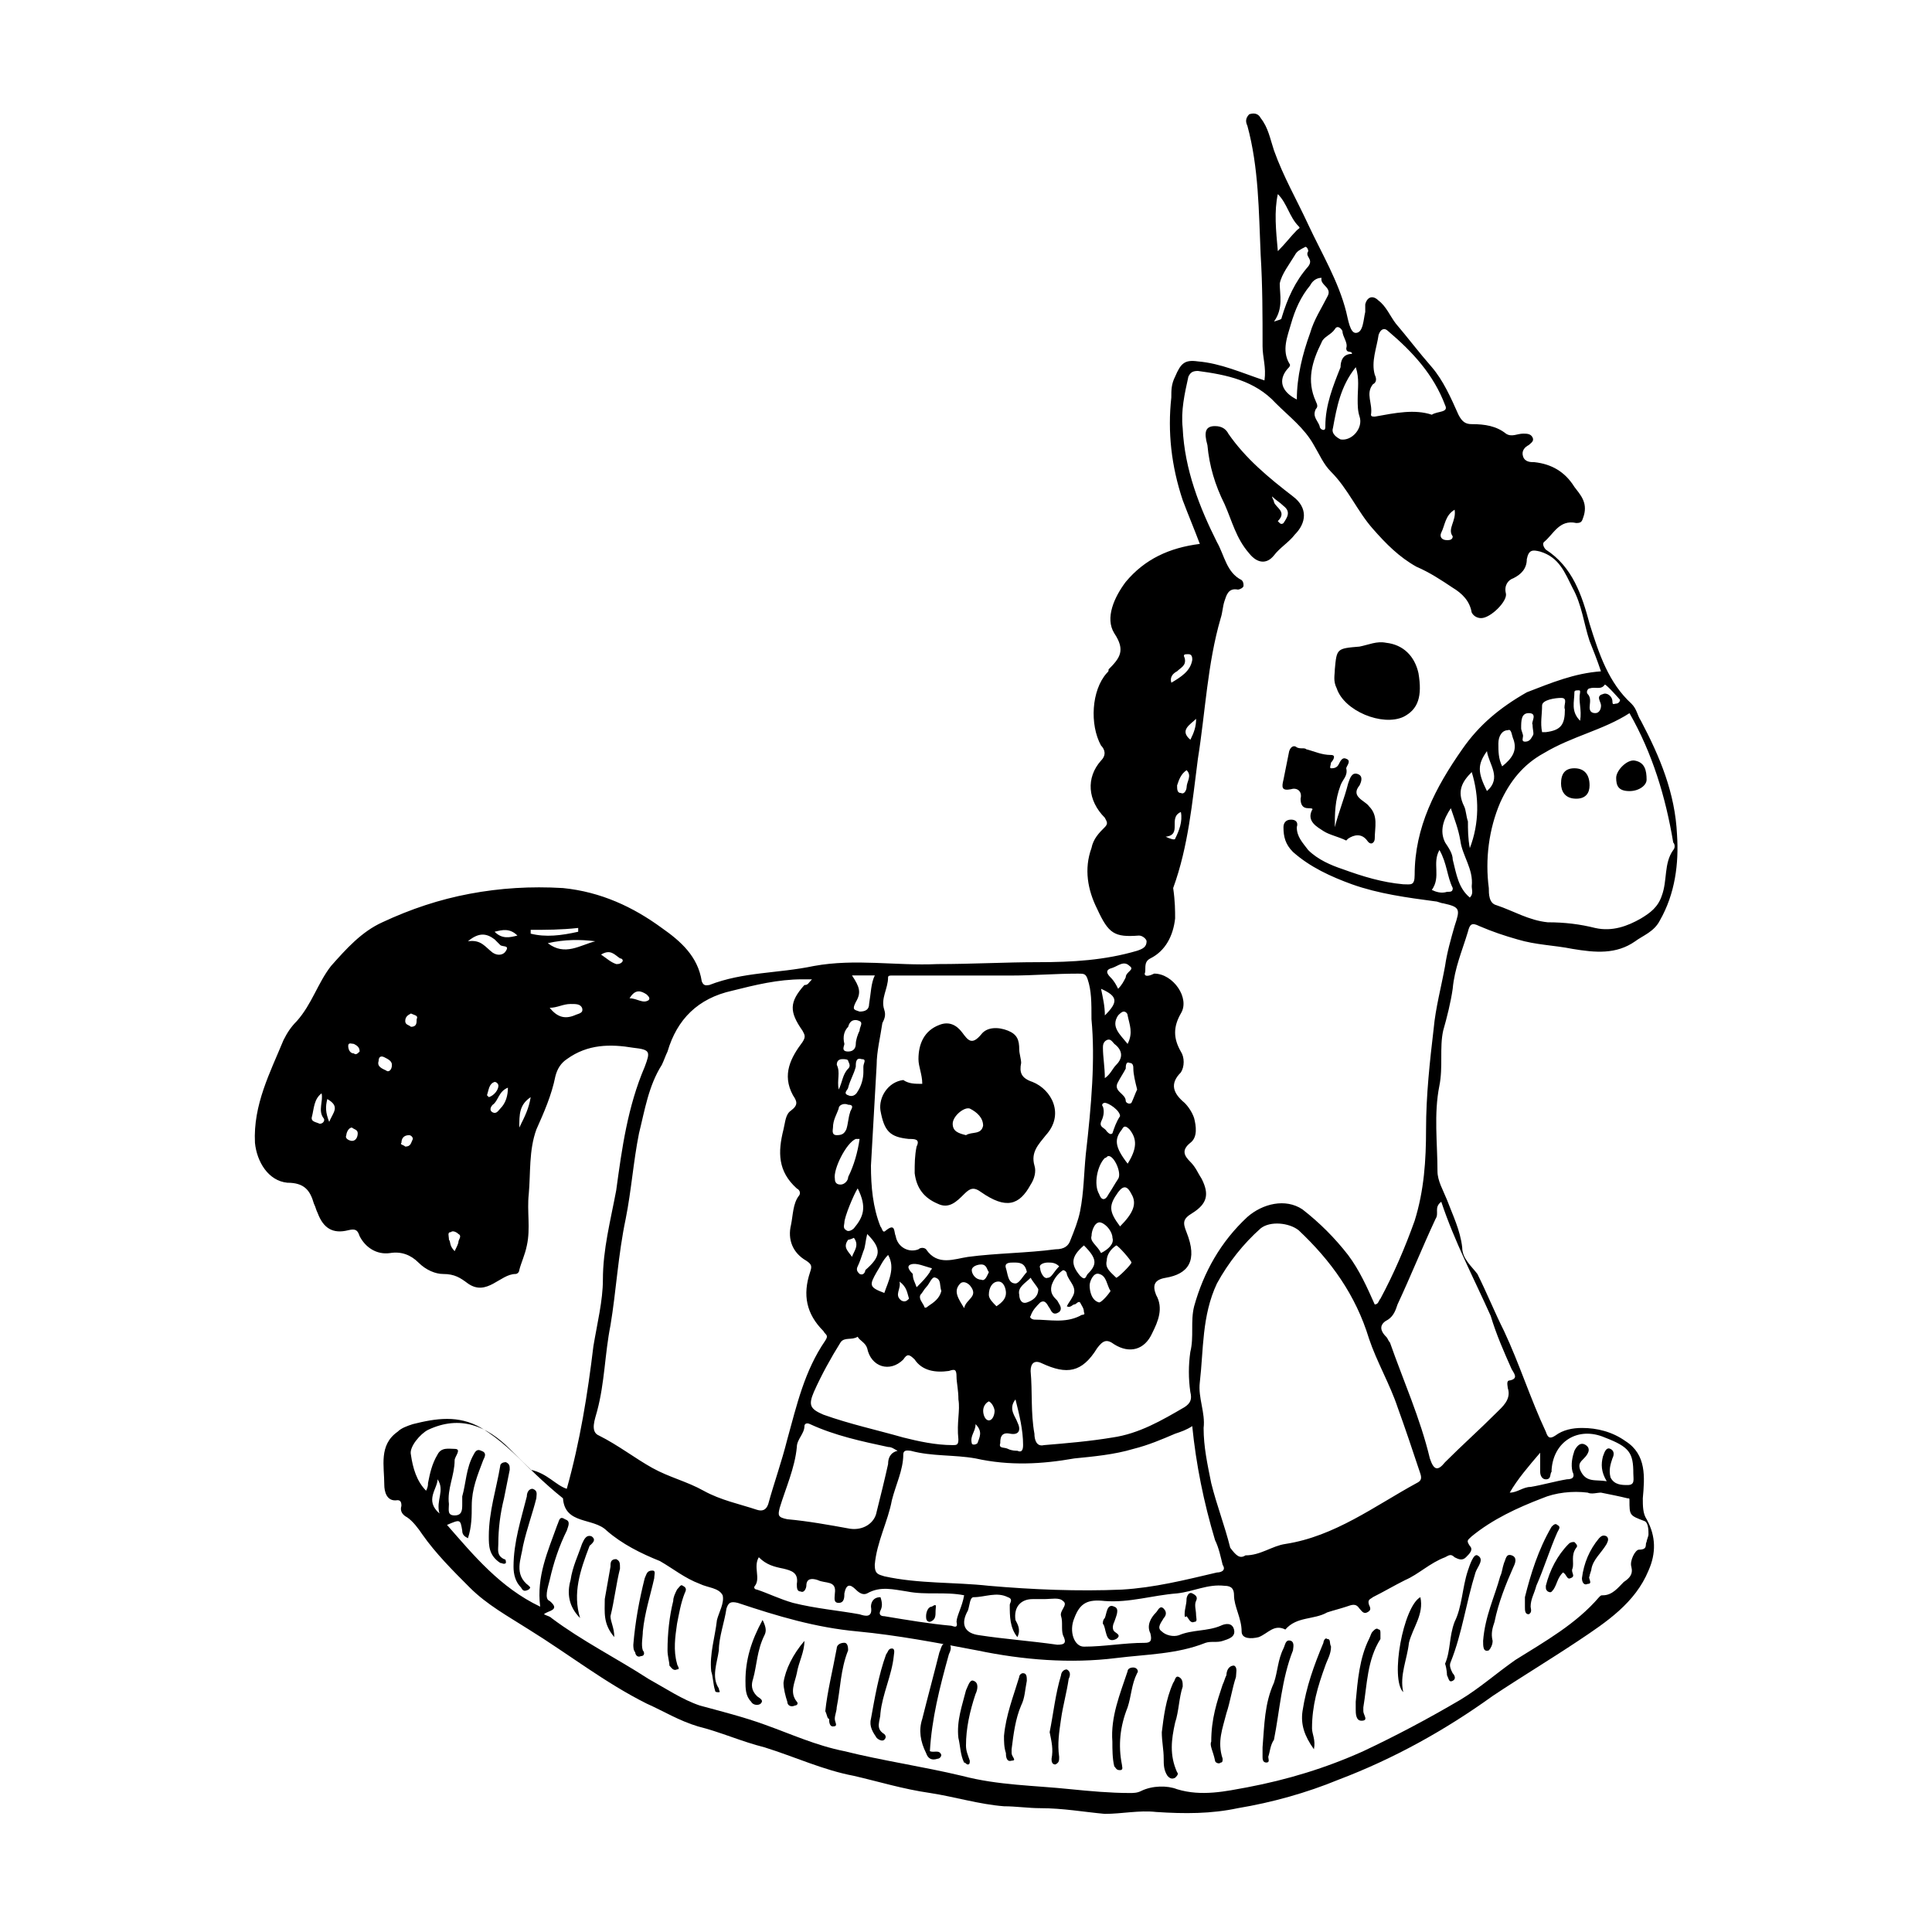<?xml version="1.0" encoding="UTF-8"?>
<!-- Uploaded to: SVG Repo, www.svgrepo.com, Generator: SVG Repo Mixer Tools -->
<svg fill="#000000" width="800px" height="800px" version="1.1" viewBox="144 144 512 512" xmlns="http://www.w3.org/2000/svg">
 <g>
  <path d="m294.2 538.55c3.527-12.594 5.543-25.191 7.055-37.785 1.008-6.047 2.519-12.09 2.519-17.633 0-8.062 2.016-15.617 3.527-23.68 1.512-11.082 3.023-22.168 7.559-32.746 1.512-4.031 1.512-4.535-3.023-5.039-6.047-1.008-12.09-1.008-17.633 3.023-1.512 1.008-2.519 2.519-3.023 4.535-1.008 5.039-3.023 9.574-5.039 14.105-2.016 5.543-1.512 11.586-2.016 17.129-0.504 4.535 0.504 9.07-0.504 13.602-0.504 2.519-1.512 4.535-2.016 6.551 0 0.504-0.504 1.008-1.008 1.008-4.031 0-7.559 6.047-12.594 2.519-2.016-1.512-3.527-2.519-6.551-2.519-2.016 0-4.535-1.008-6.551-3.023s-4.535-3.023-7.559-2.519c-3.527 0.504-6.551-1.512-8.062-4.535-0.504-1.512-1.008-2.016-3.023-1.512-4.031 1.008-6.551-0.504-8.062-4.535-0.504-1.008-0.504-1.512-1.008-2.519-1.008-3.527-2.519-5.543-7.055-5.543-5.039-0.504-8.062-5.543-8.566-10.578-0.504-10.078 4.031-18.641 7.559-27.207 1.008-2.016 2.016-3.527 3.527-5.039 4.031-4.535 5.543-10.078 9.07-14.609 4.031-4.535 8.062-9.07 13.602-11.586 7.559-3.527 15.113-6.047 23.176-7.559 8.062-1.512 16.121-2.016 24.688-1.512 10.078 1.008 18.641 5.039 26.199 10.578 5.039 3.527 9.574 7.559 10.578 14.105 0.504 1.512 1.512 1.008 2.016 1.008 9.07-3.527 18.137-3.023 27.711-5.039 11.082-2.016 21.664 0 32.746-0.504 9.07 0 18.137-0.504 26.703-0.504 9.07 0 17.633-0.504 26.199-3.023 1.512-0.504 2.519-1.008 2.519-2.519 0-0.504-1.008-1.512-2.016-1.512-6.551 0.504-8.062-0.504-11.082-7.055-2.519-5.039-3.527-10.578-1.512-16.121 0.504-2.519 2.016-4.031 3.527-5.543 1.008-1.008 0.504-1.512 0-2.519-4.535-4.535-5.039-10.578-1.008-15.113 1.512-1.512 1.008-3.023 0-4.031-3.023-5.543-2.519-14.609 1.512-19.145 0.504-0.504 0.504-0.504 0.504-1.008 3.023-3.023 4.535-5.039 1.512-9.574-2.519-4.031 0-9.574 3.023-13.602 5.039-6.047 11.586-9.07 19.648-10.078-1.512-4.031-3.023-7.559-4.535-11.586-3.023-9.07-4.031-18.137-3.023-27.207 0-2.016 0-3.527 1.008-5.543 1.512-3.527 2.519-4.535 6.047-4.031 6.047 0.504 11.586 3.023 17.633 5.039 0.504-3.527-0.504-6.047-0.504-9.07 0-8.062 0-16.121-0.504-24.184-0.504-11.586-0.504-23.176-3.527-34.258-0.504-1.008-0.504-2.016 0.504-3.023 1.512-0.504 2.519 0 3.023 1.008 2.016 2.519 2.519 5.543 3.527 8.566 2.519 7.055 6.047 13.098 9.07 19.648 3.527 7.559 8.062 15.113 10.078 23.176 0.504 2.016 1.008 5.543 2.519 5.543 2.016 0 2.016-3.527 2.519-5.543v-2.016c0.504-2.016 2.016-2.519 3.527-1.008 2.016 1.512 3.023 4.031 4.535 6.047 3.023 3.527 6.047 7.559 9.574 11.586 3.023 3.527 5.039 8.062 7.055 12.594 1.008 2.016 2.016 2.519 3.527 2.519 3.527 0 6.551 0.504 9.07 2.519 1.512 1.008 3.023 0 4.535 0 1.008 0 2.016 0 2.519 1.008 0.504 1.008-0.504 1.512-1.008 2.016-1.008 0.504-2.016 1.512-1.512 3.023 0.504 1.512 2.016 1.512 3.023 1.512 4.535 0.504 8.062 2.519 10.578 6.551 1.512 2.016 3.527 4.031 2.519 7.559-0.504 1.512-0.504 2.016-2.016 2.016-4.535-1.008-6.047 3.023-8.566 5.039-0.504 0.504 0 1.512 0.504 2.016 7.055 4.535 9.574 12.09 11.586 19.648 2.519 8.062 5.039 15.617 11.082 21.16 1.512 1.512 1.512 3.023 2.519 4.535 5.039 9.574 9.07 19.145 9.574 30.23 0.504 7.559-0.504 15.617-4.535 22.672-1.512 3.023-4.535 4.031-6.551 5.543-5.039 3.527-10.578 3.023-16.625 2.016-5.039-1.008-9.574-1.008-14.609-2.519-3.527-1.008-6.551-2.016-10.078-3.527-2.016-1.008-2.519-0.504-3.023 1.512-1.512 5.039-3.527 9.574-4.031 15.113-0.504 3.527-1.512 7.559-2.519 11.082-1.008 4.535 0 9.574-1.008 14.609-1.512 7.559-0.504 15.113-0.504 22.672 0 2.519 1.512 5.039 2.519 7.559 1.512 4.031 3.527 8.062 4.031 12.594 0 3.023 2.519 5.039 4.031 7.055 2.519 5.039 4.535 10.078 7.055 15.113 4.031 8.566 7.055 18.137 11.082 26.703 0.504 1.512 1.008 2.016 2.519 1.008 2.016-1.512 4.535-2.016 7.055-2.016 4.031 0 8.062 1.008 11.586 3.527 5.543 3.527 5.039 9.574 4.535 15.113 0 2.016 0 4.031 1.008 5.543 2.519 4.535 2.519 9.07 0.504 13.602-3.527 8.566-11.082 13.602-18.641 18.641s-15.113 9.574-22.672 14.609c-12.594 9.07-26.199 16.625-40.809 22.168-8.566 3.527-17.633 6.047-26.703 7.559-7.055 1.512-14.105 1.512-21.664 1.008-4.535-0.504-9.07 0.504-13.602 0.504-5.543-0.504-11.082-1.512-17.129-1.512-3.023 0-6.551-0.504-9.574-0.504-6.551-0.504-13.098-2.519-19.648-3.527-7.055-1.008-13.602-3.023-20.152-4.535-8.062-1.512-15.617-5.039-23.68-7.559-6.047-1.512-11.586-4.031-17.633-5.543-5.039-1.512-9.07-4.031-13.602-6.047-11.082-5.543-20.656-13.098-31.234-19.648-5.543-3.527-11.082-6.551-15.617-11.082-4.535-4.535-9.07-9.07-12.594-14.105-1.008-1.512-2.519-3.527-4.031-4.535-1.008-0.504-2.016-1.512-1.512-3.023 0-0.504 0-1.512-1.008-1.512-3.023 0.504-3.527-2.519-3.527-4.031 0-5.039-1.512-10.578 3.527-14.105 1.008-1.008 2.519-1.512 4.031-2.016 6.047-1.512 12.09-2.519 18.137 1.008 5.039 3.023 9.07 7.055 13.098 11.082 4.523 1.02 6.539 4.043 9.562 5.051zm274.07-216.64c-1.008-3.023-2.016-5.543-3.023-8.062-1.512-4.535-2.016-9.574-4.535-14.105-2.016-4.031-3.527-8.062-8.566-9.574-2.016-0.504-3.023-0.504-3.527 2.016 0 2.519-1.512 4.031-3.527 5.039-1.512 0.504-2.519 2.016-2.016 4.031 0.504 2.016-4.031 6.551-6.551 6.551-1.008 0-2.016-0.504-2.519-1.512-0.504-3.023-2.519-5.039-5.039-6.551-3.023-2.016-6.047-4.031-9.574-5.543-4.535-2.519-8.062-6.047-11.586-10.078-4.031-4.535-6.551-10.578-11.082-15.113-2.016-2.016-3.023-4.535-4.535-7.055-2.519-4.535-6.551-7.559-10.078-11.082-5.543-6.047-13.098-7.559-20.656-8.566-1.512 0-2.016 0.504-2.519 1.512-1.008 4.535-2.016 9.07-1.512 13.602 0.504 11.082 4.535 21.16 9.07 30.23 2.016 3.527 2.519 8.062 6.551 10.078 0.504 0.504 0.504 1.008 0.504 1.512s-1.008 1.008-1.512 1.008c-2.519-0.504-3.023 1.512-3.527 3.023-0.504 1.512-0.504 3.023-1.008 4.535-3.527 12.09-4.031 24.688-6.047 37.281-1.512 11.586-2.519 23.176-6.551 34.258 0.516 3.527 0.516 6.047 0.516 8.062-0.504 4.535-2.519 8.566-6.551 10.578-2.016 1.008-1.008 3.023-1.512 4.031 0 1.008 1.512 0.504 2.519 0 5.039 0 9.574 6.551 7.055 10.578-2.016 3.527-2.016 6.551 0 10.078 1.008 1.512 1.008 4.031 0 5.543-3.023 3.023-2.016 5.543 1.008 8.062 1.008 1.008 2.016 2.519 2.519 4.031 0.504 2.016 1.008 5.039-1.008 6.551-2.519 2.016-1.512 3.527 0 5.039s2.016 3.023 3.023 4.535c2.016 4.031 1.512 6.551-2.519 9.07-2.519 1.512-2.519 2.519-1.512 5.039 3.023 7.559 0.504 11.082-5.543 12.09-3.023 0.504-3.527 2.016-2.519 4.535 2.016 3.527 0.504 7.055-1.008 10.078-2.016 4.535-6.047 5.543-10.078 3.023-2.016-1.512-3.023-1.008-4.535 1.008-4.031 6.551-8.062 7.055-14.609 4.031-2.016-1.008-3.023 0-3.023 2.016 0.504 5.543 0 11.082 1.008 16.625 0 1.512 0.504 3.527 2.519 3.023 6.047-0.504 12.09-1.008 18.137-2.016 7.055-1.008 13.098-4.535 19.145-8.062 1.512-1.008 2.016-2.016 1.512-4.031-0.504-3.527-0.504-7.055 0-10.578 1.008-4.031 0-8.062 1.008-12.09 2.519-9.07 7.055-17.129 14.105-23.68 4.031-3.527 10.078-5.039 14.609-2.016 4.535 3.527 8.566 7.559 12.09 12.09 3.023 4.031 5.039 8.566 7.055 13.098 1.008 0 1.008-1.008 1.512-1.512 3.527-6.551 6.551-13.602 9.07-20.656 2.519-8.062 3.023-16.121 3.023-24.184 0-9.07 1.008-18.137 2.016-26.703 0.504-5.543 2.016-11.082 3.023-16.625 0.504-3.527 1.512-7.055 2.519-10.578 1.512-4.535 1.512-5.039-3.023-6.047-0.504 0-1.512-0.504-2.016-0.504-7.559-1.008-15.113-2.016-22.168-4.535-5.543-2.016-11.082-4.535-15.617-8.566-2.016-2.016-2.519-4.031-2.519-6.551 0-1.008 0.504-2.016 2.016-2.016 1.008 0 2.016 0.504 1.512 2.016 0 2.519 1.512 4.031 3.023 6.047 2.519 2.519 6.047 4.031 9.07 5.039 5.543 2.016 10.578 3.527 16.121 4.031 2.016 0 3.023 0.504 3.023-2.519 0-12.594 5.543-23.176 12.594-33.25 4.535-6.551 10.078-11.082 17.129-15.113 6.551-2.527 12.598-5.047 19.648-5.551zm-280.12 249.89c1.008 0.504 1.512 0.504 2.016 1.008 8.062 6.047 17.129 10.578 25.695 16.121 4.535 2.519 9.07 5.543 13.602 7.055 5.543 1.512 11.586 3.023 17.129 5.039 7.055 2.519 13.602 5.543 21.16 7.055 10.078 2.519 20.656 4.031 31.234 6.551 9.574 2.519 19.145 2.519 28.719 3.527 5.039 0.504 10.578 1.008 15.617 1.008 1.008 0 2.016 0 3.023-0.504 3.023-1.512 7.055-1.512 9.574-0.504 6.551 2.016 13.098 0.504 18.641-0.504 10.578-2.016 20.656-5.039 30.73-9.574 8.566-4.031 17.129-8.566 25.695-13.602 5.039-3.023 9.574-7.055 14.609-10.578 8.062-5.039 16.121-9.574 22.168-16.625 0.504-0.504 0.504-0.504 1.008-0.504 2.519 0 4.031-2.016 5.543-3.527 1.512-1.008 2.519-2.016 2.016-4.031-0.504-1.512 1.008-4.535 2.016-4.535 2.519 0 1.512-1.512 2.016-2.016 0-0.504 0.504-1.512 0.504-2.016 0-1.008 0-3.023-1.008-3.527-4.031-1.512-4.031-1.512-4.031-5.543 0-0.504 0-0.504-0.504-0.504-2.016-0.504-4.535-1.008-7.055-1.512-1.008 0-2.519 0.504-3.527 0-4.031-0.504-8.566 0-12.09 1.512-6.551 2.519-13.098 5.543-18.641 10.078-1.008 1.008-1.512 1.008-0.504 2.519 1.008 1.008 0 2.016-1.008 3.023s-2.016 0.504-3.023 0c-1.008-1.008-1.512-0.504-2.519 0-4.031 1.512-7.055 4.535-10.578 6.047-3.023 1.512-5.543 3.023-8.566 4.535-0.504 0.504-1.512 0.504-1.008 2.016 0.504 1.008 0.504 1.512-0.504 2.016-1.008 0.504-1.512-0.504-2.016-1.008-1.008-1.512-2.016-1.008-3.527-0.504-1.512 0.504-3.527 1.008-5.039 1.512-3.527 2.016-8.062 1.008-11.082 4.535-3.023-1.512-4.535 1.008-7.055 2.016-2.016 0.504-4.535 0.504-4.535-1.512 0-3.527-2.016-6.551-2.016-9.574 0-1.512-0.504-2.519-2.519-2.519-4.535-0.504-8.062 1.512-12.594 2.016-6.551 0.504-12.594 2.519-19.145 2.016-4.535-0.504-6.551 0.504-8.062 4.535-1.512 3.527 0 7.559 2.519 7.559 5.543 0 10.578-1.008 16.121-1.008 1.512 0 2.016-0.504 1.512-2.519-1.008-2.016 0-4.031 1.512-5.543 0.504-0.504 1.008-2.016 2.016-1.008 1.008 1.008 0.504 2.016 0 2.519-0.504 1.008-2.016 2.519-0.504 3.527 1.008 1.008 3.023 1.512 4.535 1.008 3.527-1.512 7.559-1.008 11.082-2.519 1.008-0.504 3.023-1.008 3.527 1.008 0.504 2.016-1.512 2.519-3.023 3.023-1.512 0.504-3.023 0-4.535 0.504-7.559 3.023-15.617 3.023-23.68 4.031-12.09 1.512-24.688 0.504-36.777-2.016-10.578-2.016-21.16-4.031-31.738-5.039-11.082-1.008-21.16-4.031-31.738-7.559-2.016-0.504-2.519 0-3.023 1.512-0.5 3.519-2.012 7.551-2.012 11.078-0.504 3.527-2.016 7.055 0 10.078 0 0.504 0.504 1.008 0 1.008s-1.008 0-1.008-0.504c-0.504-1.512-0.504-3.527-1.008-5.039-0.504-4.535 1.008-9.07 1.512-13.602 0.504-2.016 2.016-4.535 1.512-6.551-1.008-2.016-4.031-2.016-6.047-3.023-4.031-1.512-7.055-4.031-10.578-6.047-5.039-2.016-10.078-4.535-14.105-8.062-3.527-3.527-11.082-1.512-11.586-8.566-5.039-4.031-9.574-8.566-14.105-13.098-6.047-6.047-13.098-9.07-21.664-5.039-2.016 1.008-5.039 4.535-4.535 6.551 0.504 3.527 1.512 7.055 4.031 9.574 0.504-1.008 0.504-1.512 0.504-2.016 0.504-2.519 1.008-5.039 2.519-7.559 1.008-2.016 3.023-1.512 4.535-1.512 2.016 0 0 2.016 0 3.023 0 4.031-2.016 7.559-1.512 11.586 0 1.512-0.504 3.023 1.512 3.023s2.016-1.512 2.016-3.023v-2.016c1.008-3.527 1.008-7.559 3.023-11.082 0.504-1.008 1.008-1.512 2.016-1.008 1.512 0.504 1.008 1.512 0.504 2.519-1.512 4.031-3.023 7.559-3.023 12.09 0 2.519 0 5.543-1.008 8.566-1.008-0.504-1.512-1.008-1.512-2.016-0.504-3.023-0.504-3.023-4.031-1.512 7.055 8.062 14.105 16.625 24.688 21.664-1.008-8.062 2.016-14.609 4.535-21.664 0.504-1.008 0.504-2.519 2.016-1.512 1.512 0.504 1.008 1.512 0.504 3.023-2.016 4.031-3.527 8.566-4.535 13.098-0.504 2.016-1.512 5.039 0 5.543 3.016 2.519-0.512 2.519-1.52 3.527zm71.039-168.27h-2.519c-6.551 0-12.594 1.512-18.641 3.023-9.07 2.016-14.609 7.559-17.129 16.121-0.504 1.008-1.008 2.519-1.512 3.527-3.527 5.543-4.535 12.09-6.047 18.137-1.512 7.559-2.016 15.113-3.527 22.672-2.016 9.574-2.519 19.145-4.031 28.215-1.512 7.559-1.512 15.113-3.527 22.672-0.504 2.016-2.016 5.543 0.504 6.551 5.039 2.519 9.574 6.047 14.105 8.566 4.535 2.519 9.07 3.527 13.602 6.047 4.535 2.519 9.574 3.527 14.105 5.039 1.512 0.504 2.519 0 3.023-1.512 1.512-5.543 3.527-11.082 5.039-17.129 2.519-9.07 4.535-18.137 10.078-26.199 1.008-1.512 0-1.512-0.504-2.519-4.535-4.535-5.543-9.574-3.527-15.617 0.504-1.512 0.504-2.016-1.008-3.023-3.527-2.016-5.039-5.543-4.031-9.574 0.504-2.519 0.504-5.543 2.016-7.559 0.504-0.504 0.504-1.512-0.504-2.016-5.039-4.535-5.039-9.574-3.527-15.617 0.504-2.016 0.504-4.031 2.016-5.039 2.016-1.512 1.512-2.519 0.504-4.031-3.023-5.543-0.504-10.078 2.519-14.105 1.008-1.512 0.504-2.016 0-3.023-3.527-5.039-3.527-7.559 0.504-12.09 1.012-0.004 1.012-0.508 2.019-1.516zm114.87 152.66c4.031 0 7.055-2.519 10.578-3.023 13.098-2.016 23.68-10.078 34.762-16.121 1.008-0.504 1.512-1.008 1.008-2.519-2.016-6.047-4.031-12.09-6.047-17.633-2.016-6.047-5.543-12.09-7.559-18.137-3.527-11.586-10.078-20.656-18.641-28.719-2.519-2.016-7.559-2.519-10.078-0.504-4.535 4.031-8.566 9.07-11.586 14.609-4.031 8.566-3.527 17.633-4.535 26.199-0.504 4.031 1.512 8.062 1.008 12.09 0 5.039 1.008 9.574 2.016 14.609 1.512 6.047 3.527 11.082 5.039 17.129 1.516 2.019 2.523 3.027 4.035 2.019zm-14.105-34.258c-1.512 1.008-3.023 1.512-4.535 2.016-3.527 1.512-7.055 3.023-11.082 4.031-5.039 1.512-10.578 2.016-15.617 2.519-8.566 1.512-17.129 2.016-26.199 0-5.543-1.008-11.586-0.504-17.129-2.016-0.504 0-2.016-0.504-2.016 1.008 0 4.031-2.016 8.062-3.023 12.09-1.008 5.543-4.031 11.082-4.535 17.129 0 2.519 1.008 2.519 2.519 3.023 9.07 2.016 18.641 1.512 27.711 2.519 11.586 1.008 23.68 1.512 35.266 1.008 8.566-0.504 16.625-2.519 25.191-4.535 1.008 0 2.519-0.504 1.512-2.016-0.504-2.016-1.008-4.535-2.016-6.551-3.023-10.074-5.039-20.152-6.047-30.227zm-26.703-107.82c0-4.535 0-7.559-1.008-10.578-0.504-1.512-1.008-1.512-2.519-1.512-6.047 0-12.09 0.504-17.633 0.504h-31.738c-0.504 0-1.008 0-1.008 0.504 0 3.023-2.016 5.543-1.008 8.566 0.504 1.512 0 2.519-0.504 3.527-0.504 3.527-1.512 7.559-1.512 11.082-0.504 9.07-1.008 17.633-1.512 26.703 0 5.543 0.504 11.082 2.519 16.121 0.504 0.504 0.504 2.016 1.512 1.008 2.519-2.016 2.016 0.504 2.519 1.512 0.504 3.023 3.527 4.535 6.047 3.527 0.504-0.504 1.512-0.504 2.016 0 3.023 4.535 7.559 2.519 11.082 2.016 7.559-1.008 15.617-1.008 23.176-2.016 2.519 0 3.527-1.008 4.031-2.519 1.008-2.519 2.016-5.039 2.519-7.559 1.008-5.039 1.008-10.078 1.512-15.113 1.508-13.102 2.516-25.195 1.508-35.773zm142.58-81.113c-7.055 4.535-15.113 6.047-22.672 10.578-5.543 3.023-9.07 7.559-11.586 13.098-3.023 7.055-4.031 15.113-3.023 22.672 0 1.512 0 4.031 2.016 4.535 4.535 1.512 8.566 4.031 13.602 4.535 4.535 0 8.566 0.504 12.594 1.512 4.535 1.008 8.566-0.504 12.09-2.519 2.519-1.512 4.535-3.023 5.543-6.047 1.512-4.031 0.504-8.566 3.023-12.09 0.504-0.504 0.504-1.512 0-2.016-2.012-12.09-5.539-23.68-11.586-34.258zm-49.879 129.48c-2.016 1.512-0.504 3.023-1.512 4.535-3.527 7.559-6.551 15.113-10.078 22.672-0.504 1.512-1.008 3.023-2.519 4.031-2.016 1.008-2.519 2.519-0.504 4.535 0.504 0.504 0.504 1.008 1.008 1.512 3.527 10.078 8.062 20.152 10.578 30.73 1.008 3.023 2.016 3.527 4.031 1.008 4.535-4.535 9.07-8.566 13.602-13.098 1.512-1.512 4.031-3.527 3.023-6.551 0-0.504-0.504-2.016 0.504-2.016 2.519-0.504 1.008-2.016 0.504-3.023-2.016-4.535-4.031-9.07-5.543-14.105-4.527-10.078-9.566-19.652-13.094-30.23zm-127.96 52.395c0-2.519-0.504-4.535-0.504-6.047 0-2.016-0.504-2.016-2.016-1.512-3.527 0.504-7.055 0-9.07-3.023-1.512-1.512-2.016-1.512-3.023 0-3.527 3.527-8.566 2.016-9.574-3.023-0.504-1.512-2.016-2.016-2.519-3.023-1.512 1.008-3.527 0-4.535 1.512-2.519 4.031-5.039 8.566-7.055 13.098-1.512 3.527-1.008 4.535 2.519 6.047 7.055 2.519 14.105 4.031 21.16 6.047 4.031 1.008 8.566 2.016 13.098 2.016 1.008 0 1.512 0 1.512-1.512-0.496-4.531 0.512-7.555 0.008-10.578zm-16.121 13.602c-1.008-0.504-1.512-1.008-2.519-1.008-7.055-1.512-14.105-3.023-20.656-6.047-1.008-0.504-1.512 0-1.512 0.504 0 2.016-2.016 3.527-2.016 5.543-0.504 5.543-3.023 11.082-4.535 16.121-0.504 2.016-0.504 2.519 2.016 3.023 5.543 0.504 11.082 1.512 16.625 2.519 3.527 0.504 6.551-1.512 7.055-4.535 1.008-4.031 2.016-8.062 3.023-12.594 0-1.512 0.504-3.023 2.519-3.527zm17.633 38.289c-5.039-1.008-10.078 0-15.113-1.008-3.527-0.504-7.055-1.512-10.578 0.504-1.008 0.504-2.016 0-3.023-1.008-1.512-1.512-2.519-1.512-3.023 1.008 0 1.008 0 2.519-1.512 2.519-1.512 0-1.008-1.512-1.008-2.519 0.504-3.527-2.519-2.519-4.535-3.527-1.512-0.504-3.023-0.504-3.023 1.512 0 0.504-0.504 2.016-1.512 1.512-1.008 0-1.008-1.008-1.008-2.016 0.504-3.023-1.512-3.527-3.527-4.031-2.519-0.504-4.535-1.008-6.551-3.023-1.512 2.519 0.504 5.543-1.008 7.559-0.504 0.504 0 1.008 0.504 1.008 3.023 1.008 6.047 2.519 9.574 3.527 6.047 1.512 12.09 2.016 17.633 3.023 1.512 0.504 3.527 1.008 3.023-2.016 0-1.008 0.504-2.519 2.519-2.519 0.504 1.512 0.504 2.519 0 3.527-0.504 1.008 0 1.512 1.008 1.512 6.047 1.008 12.09 2.016 17.633 2.519 0.504 0 2.016 1.008 1.512-1.008 0-1.512 1.512-4.031 2.016-7.055zm123.94-312.86c1.512-1.008 4.535-0.504 3.527-2.519-3.023-8.062-8.566-14.105-15.113-19.648-1.008-1.008-2.016-0.504-2.519 1.008-0.504 3.527-2.016 7.055-1.008 10.578 0.504 1.008 0.504 2.016-0.504 2.519-2.016 2.519 0 5.039-0.504 8.062 0 0.504 0.504 0.504 1.008 0.504 5.539-1.008 10.578-2.016 15.113-0.504zm-109.83 323.95c-2.016-2.519-2.016-5.543-2.016-8.566 0-0.504 1.008-1.512-0.504-2.016-3.023-1.512-6.047 0-9.07 0-1.008 0-1.008 2.016-1.512 3.527-2.016 3.527-1.008 6.047 3.023 6.551 6.551 1.008 13.602 1.512 20.656 2.519 2.016 0 2.519-0.504 1.512-2.519-0.504-1.512 0-3.527-0.504-5.039s2.016-3.023 0.504-4.031c-1.008-1.008-3.023-0.504-5.039-0.504h-3.023c-3.023 0-5.039 2.016-4.535 5.543 0.508 1.008 1.516 2.519 0.508 4.535zm156.18-41.312c-1.512-2.519-1.512-4.535-1.008-6.551 0.504-1.512 1.008-2.519 2.016-2.016 1.008 0.504 1.008 1.512 0.504 2.519-0.504 1.512-1.008 3.023-0.504 5.039 1.008 2.016 3.023 2.016 4.535 2.016 2.016 0 1.512-1.512 1.512-3.023 0-5.543-1.008-7.055-7.559-9.574-7.055-3.023-13.602 1.008-14.105 8.566v0.504c-0.504 0.504 0 2.016-1.512 2.016-1.008 0-1.512-1.008-1.512-2.016v-5.039c-3.023 3.527-6.047 7.055-8.062 10.578 2.016 0 3.527-1.512 5.543-1.512 3.023-0.504 6.551-1.512 9.574-2.016 2.016 0 2.016-1.008 1.512-2.016-0.504-2.016 0-4.031 0.504-5.543 0.504-1.008 1.512-2.519 3.023-1.512 1.512 1.008 0.504 2.519-0.504 3.527-1.008 1.008-1.512 1.512-1.008 3.023 1.512 3.531 4.027 2.523 7.051 3.027zm-67.508-298.76c0-1.008-1.512 0-1.512-1.512 0.504-1.512-1.008-3.023-1.008-4.535-0.504-1.008-1.512-1.512-2.016-0.504-1.008 1.512-3.023 2.016-3.527 3.527-2.519 5.039-4.031 10.078-1.512 15.617 0.504 1.008 0.504 1.512 0 2.016-1.008 2.016 0.504 3.023 1.008 4.535 0 0.504 0.504 1.008 1.008 1.008s0.504-0.504 0.504-1.008c0-5.543 2.016-10.578 4.031-15.617 0-1.516 0.504-3.527 3.023-3.527zm-14.613 12.09c0-6.047 1.512-12.09 3.527-17.633 1.008-3.527 3.023-6.551 4.535-9.574 1.512-2.519-2.016-3.023-1.512-5.039-1.512 0-2.519 1.008-3.023 2.016-2.519 3.023-4.031 6.551-5.039 10.078-1.008 3.527-2.519 7.055-0.504 10.578 0.504 0.504 0 1.008-0.504 1.512-2.516 3.023-1.508 6.047 2.519 8.062zm15.621-8.566c-4.031 5.039-5.039 10.578-6.047 16.121-0.504 1.512 1.008 2.519 2.016 3.023 3.023 0.504 6.047-3.023 5.039-6.047-0.504-1.512-0.504-3.023-0.504-4.535 0-3.019 0.5-5.539-0.504-8.562zm-76.582 248.88c0.504-1.008 1.008-1.512 1.512-2.519 1.512-2.519-1.008-4.031-1.512-6.047 0-0.504-0.504-1.008-1.008-1.008-1.512 1.008-2.519 2.519-3.023 4.031-0.504 2.016 0.504 3.023 1.512 4.031 0.504 1.008 1.512 2.016 0.504 3.023-1.512 1.008-2.016 0-2.519-1.008-0.504-0.504-1.008-2.519-2.519-1.512-1.008 1.008-2.016 2.016-2.519 3.527-0.504 0.504 0.504 1.008 1.008 1.008 4.031 0 8.062 1.008 12.09-1.008 0.504-0.504 1.512 0 1.008-1.008 0-1.008-0.504-1.512-1.008-2.519-0.504-0.504-1.008 0.504-1.512 0.504-0.5 0-1.004 1.008-2.012 0.504zm106.81-108.32c1.008-1.008 0.504-2.016 0.504-3.023 0.504-4.535-2.519-8.062-3.023-12.09-0.504-3.023-1.512-5.543-2.519-8.566-2.016 3.023-3.023 6.047-1.512 9.07 1.008 1.512 2.016 3.023 2.016 4.535 1.008 4.027 1.512 7.555 4.535 10.074zm-51.891-152.66c1.512-0.504 2.016-0.504 2.016-1.008 1.512-5.039 3.527-9.574 7.055-13.602 1.512-2.016-1.008-2.519 0-4.031 0-0.504-0.504-1.512-1.008-1.008-1.008 0.504-2.016 1.008-2.519 2.016-1.512 2.519-3.527 5.039-4.031 7.559 0 3.019 1.004 6.547-1.512 10.074zm51.891 139.55c2.519-6.551 2.519-13.602 0.504-20.152-2.519 2.519-4.031 5.039-2.016 9.07 0.504 1.008 0.504 2.519 1.008 4.031 0 2.012 0 4.531 0.504 7.051zm-50.883-158.2c2.016-2.016 3.527-4.031 5.039-5.543 0.504-0.504 1.008-0.504 0.504-1.008-2.519-2.519-3.023-6.047-5.543-8.566-1.008 4.535-0.504 9.574 0 15.117zm76.074 121.42c-0.504-1.008 1.008-3.023-1.008-3.023-1.512 0-5.039 0.504-5.039 2.016 0 2.519-0.504 4.535 0 7.055h1.008c4.031-0.504 5.039-2.016 5.039-6.047zm-120.91 118.39c-0.504 0-0.504 0.504-1.008 0.504-2.016 2.016-3.023 7.055-1.512 9.574 0.504 1.512 1.512 2.016 2.519 0 1.008-1.512 1.512-2.519 2.519-4.031 1.008-1.512-1.008-6.047-2.519-6.047zm3.023 18.641c3.527-3.527 4.535-6.047 3.023-8.566-1.008-2.016-2.016-2.519-3.527-0.504-2.519 3.527-2.519 5.039 0.504 9.07zm-64.992-66.504h-6.047c2.016 3.023 2.519 4.535 1.008 7.055-1.008 2.016-0.504 2.016 1.008 2.519 1.512 0 2.519-0.504 2.519-2.016 0.504-3.023 0.504-5.543 1.512-7.559zm69.523 30.23c-0.504-2.016-1.008-4.031-1.008-5.543 0-0.504 0-1.512-1.008-1.512-1.008-0.504-1.008 1.008-1.008 1.512-0.504 1.008-1.512 2.519-2.016 3.527-1.512 2.519 2.016 3.023 2.016 5.039 0 0.504 1.008 1.008 1.512 0.504 0.504-1.008 1.008-2.519 1.512-3.527zm-73.555 13.098h-1.008c-2.519 1.008-6.047 8.062-5.543 10.578 0 1.008 0.504 1.512 1.512 1.512 1.008 0 2.016-1.008 2.016-2.016 1.512-3.019 2.519-6.547 3.023-10.074zm-0.504 13.102c-1.008 1.512-3.527 7.559-3.527 9.07 0 0.504-0.504 1.512 0.504 2.016 0.504 0.504 1.512 0 2.016-0.504 2.519-3.027 3.527-5.547 1.008-10.582zm71.543-6.551c2.519-4.031 2.519-6.551 0.504-9.07-1.008-1.008-1.512-1.008-2.016 0-2.016 2.519-2.016 4.535 1.512 9.07zm-69.023 18.641c-0.504 2.016-0.504 3.527-1.008 4.535-0.504 1.512-1.008 3.023-1.512 4.031-0.504 1.008 0 1.512 0.504 2.016 1.008 0.504 1.512-0.504 1.512-1.008 4.031-3.527 4.535-5.543 0.504-9.574zm39.297 43.832c-2.016 2.519 0 4.535 0.504 6.047 1.008 2.016 0.504 3.527-2.016 3.023-2.519-0.504-2.519 1.512-2.519 2.519-0.504 1.512 1.008 1.008 2.016 1.512 1.008 0.504 2.016 0.504 2.519 0.504 1.008 0.504 1.512 0 1.512-1.512 0-4.031-1.008-8.062-2.016-12.094zm30.73-36.273c0-0.504-3.527-4.535-4.031-4.535-1.512 1.008-2.519 2.519-2.519 4.031-0.504 2.016 1.008 3.023 2.519 4.535 0.508 0 4.031-3.527 4.031-4.031zm-7.051-48.871c1.512-1.008 2.016-2.519 3.023-3.527 2.016-2.016 1.512-4.031-0.504-5.543-0.504-0.504-1.008-1.512-2.016-1.008-1.008 0.504-1.008 1.512-1.008 2.016 0 2.519 0.504 5.039 0.504 8.062zm105.3-82.625c2.519-2.016 4.031-4.031 3.023-7.055-0.504-1.008-0.504-3.023-1.512-2.519-1.512 0-2.519 1.512-2.519 3.527s0 4.031 1.008 6.047zm-110.84 126.96c-3.527 3.023-3.527 5.039-1.008 8.062 1.512 1.512 1.512 0 2.016-0.504 2.519-2.519 2.519-4.031-1.008-7.559zm4.535 2.016c2.016-1.008 3.527-2.519 3.023-4.031 0-1.512-1.512-3.527-3.023-4.031-1.512-0.504-2.519 2.016-2.519 3.527-0.504 1.512 1.512 2.519 2.519 4.535zm133.51-150.64c-1.008 1.512-2.519 0.504-4.031 1.008-0.504 0-1.008 1.008-0.504 1.512 1.008 1.008 0.504 2.519 0.504 3.527 0 1.008 0.504 1.512 1.512 1.512 1.008 0 1.512-1.008 1.512-2.016 0-1.008-1.512-2.519 0.504-3.023 1.008-0.504 2.519 0.504 2.519 2.016 0 1.008 0.504 0.504 1.008 0.504 0.504 0 1.008-0.504 1.008-1.008 0 0-3.527-4.031-4.031-4.031zm-204.55 117.39c0 0.504-0.504 2.016 1.008 2.016s2.016-0.504 2.519-1.512c0.504-1.512 0.504-3.023 1.008-4.535 0-0.504 1.512-2.016-0.504-2.016-1.008-0.504-2.519 0-2.519 1.008-0.504 1.512-1.512 3.023-1.512 5.039zm14.613 33.754c-1.512 1.512-2.016 3.023-3.023 4.535-2.016 3.527-2.016 4.031 2.016 5.543 1.008-3.023 3.023-6.551 1.008-10.078zm61.465-36.777c0-1.512-3.023-3.527-4.031-3.527-0.504 0-1.008 0.504-0.504 1.008 0.504 1.512 0 3.023-0.504 4.031-0.504 1.512 1.008 1.512 1.512 2.519 0.504 0.504 1.008 1.008 1.512 0.504 0.504-1.512 1.008-3.023 2.016-4.535zm82.625-59.953c1.008 0.504 2.519 1.008 4.031 0.504 1.008 0 1.512 0 1.512-1.008-1.512-3.023-1.512-6.551-3.527-10.078-2.016 3.527 0.5 7.055-2.016 10.582zm-155.68 40.809c0 0.504-1.008 2.016 1.008 2.016 1.512 0 2.016-1.008 2.016-2.016s0.504-2.519 1.008-3.527c0-1.008 1.008-2.016 0-2.519-1.008-0.504-2.519-0.504-3.023 1.512-1.008 1.008-1.512 2.519-1.008 4.535zm70.535 65.492c-1.008-1.512-1.008-4.031-3.023-4.535-1.512-0.504-2.519 2.016-2.519 3.023 0 1.512 0.504 4.031 2.519 4.535 0.504 0 2.016-1.512 3.023-3.023zm-44.84 0c-0.504-1.512 0-3.023-1.512-3.527-1.008-0.504-1.512 1.512-2.519 2.519-0.504 0.504-1.008 1.512-1.512 2.016-0.504 1.008 0.504 2.016 1.008 3.023 0 0.504 0.504 0.504 1.008 0 1.512-1.008 3.023-2.016 3.527-4.031zm144.59-143.08c-2.519 3.527-2.519 5.543 0 10.578 4.031-3.523 0.504-7.051 0-10.578zm-248.38 68.016c2.016 2.519 4.031 3.023 6.551 2.016 1.008-0.504 2.519-0.504 2.016-2.016-0.504-1.008-1.512-1.008-3.023-1.008-2.016 0-3.527 1.008-5.543 1.008zm83.129 17.129v-1.512c0-1.008 1.008-2.016-0.504-2.016-1.512-0.504-1.512 1.008-1.512 2.016-0.504 2.016-1.512 3.527-2.016 5.543 0 0.504-1.512 1.512 0 2.016 1.008 0.504 2.016 0 2.519-1.008 1.008-1.512 1.512-3.527 1.512-5.039zm-104.79-34.762c3.527-0.504 4.535 1.512 6.551 3.023 1.512 1.008 3.023 0.504 3.527-0.504 1.008-1.512-1.008-1.008-1.512-1.512-0.504-0.504-1.008-1.008-1.512-1.512-2.016-1.512-4.031-2.016-7.055 0.504zm282.13-57.434c-0.504-0.504 1.512-3.023-1.008-3.023-2.016 0-2.016 2.016-2.016 4.031 0 0.504 0.504 1.512 0.504 2.016 0 0.504-0.504 1.512 0.504 1.512 1.008 0 1.512-0.504 2.016-1.512 0.504-0.504 0-1.512 0-3.023zm-109.83 70.027c1.008-1.008 1.512-2.016 2.016-3.023 0-1.512 2.519-2.016 1.008-3.023-1.512-1.512-3.023 0-4.535 0.504-2.016 0.504-1.512 1.512-0.504 2.519 1.008 1.008 1.512 2.016 2.016 3.023zm-24.184 75.07c-0.504-2.519-2.016-2.519-3.527-2.519-1.008 0-2.519 0-2.016 1.512s0.504 4.031 2.519 4.031c1.008-0.004 2.016-2.016 3.023-3.023zm26.703-60.457c1.512-3.023 0.504-5.039 0-7.559 0-0.504-0.504-1.008-1.008-1.008s-1.008 0.504-1.512 1.008c-2.016 3.023 0.504 5.039 2.519 7.559zm-153.66-26.703c4.535 3.527 8.566 0.504 12.594-0.504-4.027-0.504-8.059-0.504-12.594 0.504zm97.738 91.188c1.512-1.512 2.519-2.519 3.527-4.031 0-0.504 0.504-0.504 0.504-1.008-2.016-0.504-4.031-1.512-5.543-1.008s0 2.016 0.504 2.519c0 1.516 0.504 2.019 1.008 3.527zm21.16 5.039c1.512-1.008 2.519-2.016 2.519-3.527 0-1.008-0.504-3.023-2.016-3.023s-2.519 1.512-2.519 3.527c0 1.008 1.008 2.016 2.016 3.023zm9.07-7.555c-1.512 1.512-3.527 2.519-3.023 4.535 0 1.008 0.504 2.519 2.016 2.016 1.512-0.504 3.023-1.512 3.023-3.527-0.504-1.012-1.512-2.016-2.016-3.023zm-17.633 8.059c0.504-2.519 4.031-3.023 1.512-6.047-1.008-1.008-2.016-1.008-2.519-0.504-2.016 2.016-0.504 4.031 1.008 6.551zm-170.29-56.93c-2.016 1.512-2.016 4.031-2.519 6.047-0.504 1.512 1.008 1.512 2.016 2.016 1.008 0 1.512-1.008 1.008-1.512-1.512-2.016 0-4.535-0.504-6.551zm55.418-43.328v1.008c4.031 1.008 8.062 0.504 12.594-0.504v-1.008c-4.531 0.504-8.562 0.504-12.594 0.504zm140.06 89.176c-1.008-1.008-2.016-1.008-3.023-1.008-1.008 0-2.519 0.504-2.016 1.512 0 1.008 1.008 3.023 2.016 2.519 1.012 0 1.512-1.512 3.023-3.023zm29.727-154.67c2.519-1.512 5.039-3.023 5.543-6.047 0-0.504 0-1.512-1.008-1.512-1.008 0-1.512 0-1.008 1.008 0.504 2.016-1.008 2.519-2.016 3.527-1.008 0.504-2.016 1.512-1.512 3.023zm75.066-45.844c-2.519 1.512-2.519 4.031-3.527 6.047-0.504 1.008 0 2.016 1.512 2.016 0.504 0 1.512 0 1.512-1.008-1.512-2.019 1.008-4.035 0.504-7.055zm-250.89 153.16c-2.519 1.008-2.519 3.527-4.031 4.535-0.504 0.504-1.008 1.512 0 2.016 1.008 0.504 1.512-0.504 2.016-1.008 1.512-1.512 2.016-3.527 2.016-5.543zm158.2-19.145c3.527-3.527 3.527-5.039-1.008-7.055 0.504 2.519 1.008 4.535 1.008 7.055zm21.664-64.992c-1.512 1.008-2.016 2.519-2.519 4.031 0 1.008 0 2.016 1.008 2.016 1.008 0.504 1.512-1.008 1.512-1.512 0-1.512 1.512-3.023 0-4.535zm-92.199 84.641c1.008-2.016 1.008-4.031 2.519-5.543 0.504-0.504 0.504-1.008 0-2.016 0-0.504-1.008-0.504-1.512-0.504-1.008 0-1.512 0.504-1.512 1.512 1.008 2.016 0 4.031 0.504 6.551zm-105.8 112.35c-1.008-3.527 1.512-6.047-0.504-9.07 0.004 2.523-3.523 5.547 0.504 9.07zm145.6-29.723c-1.008 0.504-1.512 1.512-1.512 2.519s0.504 2.519 1.512 2.519c1.008 0 1.512-1.512 1.512-2.519 0-0.504-0.504-2.016-1.512-2.519zm0-34.258c-0.504-0.504-0.504-2.016-2.016-2.016-1.008 0-2.519 0.504-2.519 1.512s1.008 2.519 2.519 2.519c1.008 0.504 1.512-1.008 2.016-2.016zm-158.2-54.918c0-1.008-1.008-1.512-2.016-2.016-1.008-0.504-1.512 0-1.512 1.008-0.504 1.512 1.008 2.016 2.016 2.519 0.504 0.504 1.512 0 1.512-1.512zm314.88-91.188c0.504-3.023-0.504-5.039 0-7.559 0-0.504 0-0.504-0.504-0.504-0.504 0-1.008 0-1.008 0.504 0 2.519-1.008 5.039 1.512 7.559zm-109.83 30.73c1.008 0.504 2.519 1.008 2.519 0.504 1.008-2.016 2.016-4.535 1.512-7.055-3.527 1.516 0.504 6.047-4.031 6.551zm-70.535 117.89c0.504 2.016-1.512 3.527 0.504 5.039 1.008 0.504 1.512 0 2.016-0.504-0.504-1.516-0.504-3.027-2.519-4.535zm-117.89-8.062c0.504-1.008 1.008-2.016 1.008-2.519 0-0.504 1.008-1.512 0-2.016-0.504-0.504-1.512-1.008-2.016-0.504-1.008 0-0.504 1.008-0.504 2.016 0.504 0.504 0 1.512 1.512 3.023zm46.352-67.008c2.016 0 3.527 1.512 5.039 0.504 0.504-0.504 0-1.008-0.504-1.512-1.512-1.008-3.023-1.512-4.535 1.008zm-7.559-11.586c1.512 1.008 2.519 2.016 4.031 2.519 0.504 0 1.008 0 1.512-0.504 0.504-0.504 0-1.008-0.504-1.008-1.512-1.008-2.519-2.519-5.039-1.008zm-18.641 37.785c-3.023 2.016-3.023 4.535-3.023 8.062 1.512-3.023 2.519-5.039 3.023-8.062zm176.34-100.26c-1.512 1.512-4.535 3.023-1.512 5.543 1.008-2.016 1.512-3.527 1.512-5.543zm-91.191 142.58c0.504-1.512 2.016-3.023 0.504-5.039 0 0-1.008 0.504-1.512 0.504-1.512 2.016 0 3.023 1.008 4.535zm32.746 44.336c0 2.016-1.512 3.023-1.008 5.039 0 0.504 1.008 0.504 1.512 0 0.504-1.516 1.512-3.023-0.504-5.039zm-163.23-98.746c0-1.008-0.504-1.512-1.512-2.016-0.504 0-1.512-0.504-1.512 0.504 0 1.008 0.504 2.016 1.512 2.016 0.504 0.5 1.008-0.004 1.512-0.504zm13.602-10.078c-1.008 0.504-1.512 1.008-1.512 2.016s1.008 1.008 1.512 1.512c1.512 0 1.512-1.008 1.512-2.016 0.504-1.008-0.504-1.008-1.512-1.512zm22.168-21.664c2.016 2.016 4.031 1.512 6.047 1.008-2.016-2.016-4.031-1.512-6.047-1.008zm-1.512 43.832c1.512-0.504 2.519-2.016 2.519-3.023 0-0.504-0.504-1.008-1.008-1.008-1.512 0.504-1.512 2.016-2.016 3.527l0.504 0.504zm-42.32 6.551c1.008-2.519 3.023-4.031-0.504-6.047-0.504 2.016-0.504 3.527 0.504 6.047zm20.152 6.547c1.512 0 1.512-1.008 2.016-2.016 0-0.504-0.504-1.008-1.008-1.008-1.512 0-2.016 1.008-2.016 2.016-0.504 0.504 0.504 0.504 1.008 1.008zm-14.105-5.035c-1.008 0-1.512 1.512-1.512 2.016-0.504 1.008 1.008 1.512 1.512 1.512 1.008 0 1.512-1.008 1.512-2.016 0-1.012-1.008-1.012-1.512-1.512z"/>
  <path d="m466 256.92c2.016 0 3.023 1.008 3.527 2.016 4.535 6.551 10.578 11.586 17.129 16.625 4.031 3.023 3.527 7.055 0.504 10.078-1.512 2.016-4.031 3.527-5.543 5.543-2.016 2.519-4.535 2.016-6.551-0.504-3.527-4.031-4.535-8.566-6.551-13.098-2.519-5.039-4.031-10.078-4.535-15.617-1-3.531-0.5-5.043 2.019-5.043zm15.117 18.641c0 0.504 0.504 1.008 0.504 1.512 0.504 1.512 3.527 2.519 1.008 5.039l0.504 0.504c0.504 0.504 1.008 0 1.008 0 1.008-1.512 2.016-3.023 0-4.535-1.008-1.008-2.016-1.512-3.023-2.519z"/>
  <path d="m497.74 321.4c0.504-5.543 0.504-5.543 6.551-6.047 2.519-0.504 4.535-1.512 7.055-1.008 4.535 0.504 7.559 3.527 8.566 8.062 1.008 6.047 0 9.574-4.031 11.586-5.543 2.519-15.617-1.512-17.633-7.559-1.012-2.012-0.508-3.523-0.508-5.035z"/>
  <path d="m497.74 363.22c1.008-4.031 2.519-7.559 3.527-11.586 0.504-1.512 1.008-3.023 2.519-2.519 1.512 0.504 1.008 2.016 0.504 3.023-2.519 3.023 1.512 4.031 2.519 5.543 2.519 2.519 1.512 5.543 1.512 8.566 0 1.008-1.008 2.016-2.016 0.504-1.512-2.016-3.527-1.512-5.039-0.504l-0.504 0.504c-2.016-1.008-4.535-1.512-6.047-2.519-1.512-1.008-4.535-2.519-3.023-5.543 0.504-0.504-0.504-0.504-1.008-0.504-1.512 0-2.016-1.008-2.016-2.519 0.504-2.016-1.008-3.023-2.519-2.519-2.519 0.504-2.519-0.504-2.016-2.519 0.504-2.519 1.008-5.039 1.512-7.559 0.504-1.512 1.512-1.512 2.016-1.008 1.008 0.504 2.016 0 2.519 0.504 2.016 0.504 4.031 1.512 6.551 1.512 1.512 0 0.504 1.512 0 2.016 0 0.504-0.504 1.512 0 1.512 0.504 0 1.512 0 2.016-1.008s1.008-2.016 2.016-1.512c1.512 0.504 0 2.016 0 2.519 0.504 2.016-1.008 3.023-1.512 4.535-1.512 4.031-1.512 7.559-1.512 11.082z"/>
  <path d="m390.43 608.07c1.008 0.504 2.519-0.504 3.023 1.008 0 0.504-0.504 1.008-1.008 1.008-1.512 0.504-2.519 0-3.023-1.512-1.512-3.023-2.016-6.047-1.008-9.07 1.512-6.047 3.023-11.586 4.535-17.633 0.504-1.008 0.504-2.519 2.016-2.519 1.512 0.504 1.008 2.016 0.504 3.023-2.519 9.07-4.535 17.133-5.039 25.695z"/>
  <path d="m492.2 607.57c-2.519-3.527-3.527-6.551-3.023-10.078 1.008-6.551 3.023-12.09 5.543-18.137 0-0.504 0.504-1.512 1.008-1.008 1.008 0 0.504 1.008 1.008 2.016 0 2.016-1.008 3.527-1.512 5.039-2.016 5.543-3.527 10.578-3.527 16.625 0 1.516 1.008 3.027 0.504 5.543z"/>
  <path d="m478.59 607.06c0.504-6.047 0.504-11.586 3.023-17.129 1.008-3.023 1.008-6.047 2.519-9.07 0.504-1.008 0.504-2.519 2.016-2.016 1.008 0.504 0.504 2.016 0.504 2.519-3.023 7.559-3.527 16.121-5.039 23.68-1.008 1.512-1.008 3.023-1.512 4.535 0 0.504 0.504 1.512-0.504 1.512-1.008 0-1.008-1.008-1.008-1.512v-2.519z"/>
  <path d="m526.96 584.9c1.512-3.527 1.008-7.055 2.519-11.082 2.016-4.031 2.016-9.07 3.527-13.602 0.504-1.512 1.512-4.535 2.519-4.031 2.016 1.008 0 3.023-0.504 4.535-2.519 8.062-3.527 16.121-6.551 23.68-0.504 1.008 0 2.016 0.504 3.023 0.504 0.504 1.008 1.512 0 2.016-1.008 0.504-1.008-0.504-1.512-1.512 0-0.008 0-1.52-0.504-3.027z"/>
  <path d="m451.89 603.04c0.504-4.031 1.008-8.566 3.023-13.098 0.504-0.504 0.504-2.016 1.512-1.512 1.008 0.504 1.008 1.512 1.008 2.519-1.008 3.023-1.008 6.551-2.016 9.574-1.008 4.535-1.512 8.566 0.504 13.098 0.504 0.504 0 1.008-0.504 1.512-1.008 0.504-1.512 0-2.016-0.504-1.008-1.512-1.008-3.023-1.008-4.535 0-2.523-0.504-4.535-0.504-7.055z"/>
  <path d="m438.79 605.55c-0.504-6.551 2.016-12.594 4.031-18.641 0-0.504 0.504-1.008 1.512-1.008 1.008 0 1.512 1.008 1.008 1.512-1.512 3.023-1.512 6.047-2.519 9.07-2.016 5.035-2.519 10.07-1.512 15.109 0 0.504 0.504 1.512-0.504 1.512-1.008 0-1.008-0.504-1.512-1.008-0.504-2.016-0.504-4.535-0.504-6.547z"/>
  <path d="m537.04 578.85c0.504-6.551 3.023-11.586 4.535-17.129 0.504-1.008 0.504-2.016 1.008-3.527 0.504-1.008 0.504-2.519 2.016-2.016 1.512 0.504 1.008 2.016 0.504 3.023-2.016 4.535-4.031 9.574-5.039 14.609-0.504 1.512-1.008 3.023-0.504 5.039 0 1.008-0.504 2.016-1.008 2.519-1.512 0.504-1.512-1.008-1.512-2.519v0z"/>
  <path d="m273.54 551.14c0-6.551 2.016-12.594 3.023-18.641 0-0.504 0.504-1.008 1.512-1.008 1.008 0.504 1.008 1.008 1.008 2.016-0.504 2.519-1.008 5.039-1.512 7.559-1.008 4.031-1.512 8.062-1.512 12.09 0 1.512-0.504 3.023 1.512 4.031 0.504 0 0.504 0.504 0.504 1.008-0.504 0.504-1.008 0-1.512 0-3.023-2.016-3.023-4.535-3.023-7.055z"/>
  <path d="m374.81 599.51c1.008-5.543 2.016-11.586 4.031-17.129 0.504-0.504 0.504-1.512 1.512-1.512 1.008 0 0.504 1.512 0.504 2.016-0.504 5.039-3.023 10.078-3.527 15.113 0 2.016-1.512 4.031 1.008 5.543 0.504 0.504 0.504 1.008 0 1.512-0.504 0.504-1.512 0-2.016-0.504-1.008-1.512-2.016-3.023-1.512-5.039z"/>
  <path d="m422.17 603.04c1.008-5.039 1.512-10.078 3.023-15.113 0-0.504 0.504-1.512 1.512-1.512 1.008 0.504 1.008 1.512 0.504 2.519-0.504 3.527-1.512 7.055-2.016 10.578-0.504 3.527-1.008 6.551-0.504 10.078 0 1.008 0 1.512-1.008 2.016-1.008 0-1.008-1.008-1.008-1.512 0.5-2.523 0-4.535-0.504-7.055z"/>
  <path d="m280.09 559.2c0-6.551 2.016-12.594 3.527-18.641 0-1.008 0.504-2.016 1.512-2.016 1.512 0.504 1.008 1.512 1.008 2.519-1.008 4.031-2.519 8.062-3.527 12.594-0.504 3.527-2.519 7.559 1.512 10.578 0.504 0.504 0.504 0.504 0 1.008-1.008 0.504-1.512 0.504-2.016-0.504-1.516-1.508-2.016-3.523-2.016-5.539z"/>
  <path d="m464.99 605.55c0-6.047 1.512-10.578 3.023-15.113 0.504-1.008 0.504-1.512 1.008-2.519 0-1.008 0.504-2.519 2.016-2.519 1.008 0.504 0.504 2.016 0.504 3.023-1.008 3.023-1.512 6.551-2.519 9.574-1.008 4.031-2.519 7.559-1.008 12.09 0 0.504 0 1.008-0.504 1.008-0.504 0.504-1.512 0-1.512-0.504-0.504-2.523-1.512-4.035-1.008-5.039z"/>
  <path d="m548.12 567.26c1.512-6.047 3.527-12.594 7.055-18.641 0.504-0.504 1.008-1.008 1.512-0.504 1.008 0.504 0.504 1.008 0 2.016-2.016 4.535-3.527 9.574-5.543 14.105-0.504 2.016-1.512 3.527-1.512 5.543 0 0.504 0.504 1.512-0.504 2.016-1.008 0-1.008-1.008-1.008-2.016v-2.519z"/>
  <path d="m503.28 594.97c0.504-5.543 1.008-11.586 3.527-16.625 0.504-1.008 0.504-1.512 1.008-2.016 0.504-0.504 1.008-1.008 1.512-0.504 0.504 0 0.504 0.504 0.504 1.008v1.512c-3.527 5.543-3.527 12.09-4.535 18.137v1.008c0 1.008 1.512 2.519-0.504 2.519-1.512 0-1.512-2.016-1.512-3.023v-2.016z"/>
  <path d="m397.98 604.55c-0.504-4.535 1.008-8.566 2.016-12.594 0.504-1.008 1.008-3.023 2.016-2.519 1.512 0.504 1.008 2.519 0.504 3.527-1.512 4.535-2.519 9.07-2.519 13.602 0 1.512 0.504 2.519 1.008 4.031 0 0.504 0 1.008-0.504 1.008s-0.504-0.504-1.008-0.504c-1.008-2.019-1.008-4.539-1.512-6.551z"/>
  <path d="m362.71 597.49c0.504-5.039 2.016-11.082 3.023-16.625 0-1.008 1.008-1.512 2.016-1.512 1.008 0 1.008 1.512 1.008 2.016-2.016 5.039-2.016 10.078-3.023 15.113 0 1.008-0.504 2.016-0.504 3.023 0 1.008 1.008 2.016-0.504 2.016-1.008 0-1.008-1.512-1.008-2.016-0.504 0-0.504-1.008-1.008-2.016z"/>
  <path d="m317.38 562.23c-1.008 4.535-2.519 9.07-3.023 14.105 0 1.512-0.504 3.527 0 5.039 0.504 0.504 0.504 1.512-0.504 1.512-1.008 0.504-1.512-0.504-1.512-1.008-0.504-0.504-0.504-1.512-0.504-2.016 0.504-6.047 1.512-11.586 3.023-17.633 0.504-1.008 0.504-2.016 2.016-2.016 1.008 0 0.504 1.008 0.504 2.016z"/>
  <path d="m410.07 604.04c0.504-5.543 2.519-10.578 4.031-15.617 0-0.504 0.504-1.008 1.008-1.008 1.008 0 1.008 1.008 1.008 2.016-0.504 2.519-0.504 4.535-1.512 6.551-1.512 3.527-2.016 7.559-2.519 11.586v1.008c0 1.008 1.512 2.016 0 2.016-1.512 0.504-1.512-1.512-1.512-2.016-0.504-1.516-0.504-3.023-0.504-4.535z"/>
  <path d="m320.9 581.37c0-4.535 0.504-9.07 1.512-13.098 0-1.008 0.504-2.016 1.008-3.023 0.504-0.504 1.008-1.512 1.512-1.008 1.008 0.504 1.008 1.008 0.504 2.016-1.008 2.519-1.512 5.543-2.016 8.062-0.504 3.527-1.008 7.055 0 10.578 0 0.504 1.008 1.512 0 1.512-1.008 0.504-1.512-0.504-2.016-1.008-0.004-1.008-0.504-2.519-0.504-4.031z"/>
  <path d="m520.41 567.26c1.008 4.535-2.016 8.062-3.023 12.09-0.504 4.535-2.519 8.566-1.512 13.098-3.527-3.523 0-22.668 4.535-25.188z"/>
  <path d="m346.09 573.31c1.008 2.016 1.008 3.023 0.504 4.031-2.016 4.031-2.016 8.062-3.023 11.586-0.504 1.512-0.504 3.023 1.008 4.535 0.504 0.504 2.016 1.008 1.008 2.016-0.504 0.504-2.016 0.504-2.519-0.504-1.512-1.512-1.512-3.527-1.512-5.543 0-5.539 1.512-10.578 4.535-16.121z"/>
  <path d="m297.73 572.8c-3.023-3.023-3.527-6.551-2.519-10.078 0.504-3.527 2.016-6.551 3.023-9.574 0.504-1.008 1.008-2.519 2.519-2.016 1.512 1.008 0 2.016-0.504 2.519-2.519 6.555-4.535 12.598-2.519 19.148z"/>
  <path d="m558.2 560.71c-1.512 1.512-1.512 3.023-2.519 4.535-0.504 0.504-0.504 1.008-1.512 0.504-0.504-0.504-0.504-0.504-0.504-1.512 1.008-4.031 3.023-8.062 6.047-11.082 0.504-0.504 1.008-0.504 1.512-0.504 0.504 0.504 1.008 1.008 0.504 1.512-1.512 2.016-0.504 4.031-1.008 5.543-0.504 1.008 1.008 2.016-0.504 2.519-1.008 0.5-1.008-1.012-2.016-1.516z"/>
  <path d="m306.79 577.84c-3.023-3.527-2.519-6.551-2.519-10.078 0.504-3.023 1.008-5.543 1.512-8.566 0-1.008 0-2.016 1.512-2.016 1.008 0.504 1.008 1.008 1.008 2.519-1.008 4.031-1.512 8.566-2.519 12.594 0 1.516 1.008 3.027 1.008 5.547z"/>
  <path d="m357.18 578.85c0 3.023-1.512 5.543-2.016 8.566-0.504 2.519-2.016 5.039 0 7.559 0.504 0.504 0 1.008-0.504 1.008-1.008 0.504-2.016 0-2.016-1.008-0.504-1.512-1.008-3.527-1.008-5.039 0.504-3.531 2.519-7.559 5.543-11.086z"/>
  <path d="m563.23 562.23c0.504-4.031 2.016-7.559 4.535-10.578 0.504-0.504 1.008-1.008 2.016-0.504 0.504 0.504 0.504 1.008 0 2.016-1.512 2.519-3.527 4.031-4.031 6.551 0 0.504-0.504 1.512-0.504 2.016-0.504 0.504 1.008 2.016-0.504 2.016-1.008 0.5-1.512-0.508-1.512-1.516z"/>
  <path d="m436.27 574.32c0-0.504 0-1.008 0.504-1.512 0.504-1.008 0.504-4.031 2.519-3.023 1.512 0.504 0.504 2.519 0 4.031-0.504 1.008-0.504 2.016 0 2.519 0.504 0.504 2.016 1.008 0.504 2.016-1.008 0.504-2.016 0.504-2.519-1.008-0.504-1.512-0.504-2.519-1.008-3.023z"/>
  <path d="m457.94 571.8c0-1.512 0.504-2.519 0.504-4.031 0-0.504 0.504-2.016 1.512-1.512s1.512 1.008 1.008 2.016c-0.504 1.008 0 2.519 0 3.527s0.504 2.016-0.504 2.016c-1.008 0.504-1.512-1.008-2.016-1.512-0.504 0.504-0.504 0-0.504-0.504z"/>
  <path d="m388.41 431.23c0-2.519-1.008-4.535-1.008-6.551 0-4.031 1.512-7.559 5.543-9.07 2.519-1.008 4.535 0 6.047 2.016 1.512 2.016 2.519 3.527 5.039 0.504 1.512-2.016 4.535-2.016 7.055-1.008 2.519 1.008 3.023 2.519 3.023 5.039 0 1.008 0.504 2.519 0.504 3.527-0.504 2.519 0 4.031 3.023 5.039 5.039 2.016 8.566 8.566 3.527 14.105-2.016 2.519-4.031 4.535-3.023 8.062 0.504 1.512 0 3.527-1.008 5.039-3.023 5.543-6.551 6.551-13.098 2.016-2.016-1.512-3.023-1.008-4.535 0.504-2.016 2.016-4.031 4.031-7.055 2.519-3.527-1.512-5.543-4.031-6.047-8.062 0-2.519 0-4.535 0.504-7.055 1.008-2.016-0.504-2.016-2.016-2.016-5.039-0.504-6.551-2.016-7.559-7.559-0.504-3.527 2.016-7.559 6.047-8.062 1.508 1.012 3.019 1.012 5.035 1.012zm11.59 13.602c1.512-1.008 4.031 0 4.535-2.519 0-2.016-1.512-3.527-3.527-4.535-1.512-0.504-4.535 2.016-4.535 4.031s1.512 2.519 3.527 3.023z"/>
  <path d="m575.83 353.65c-3.023 0-3.527-1.512-3.527-3.527s3.023-5.039 5.039-4.535c2.519 0.504 3.023 2.519 3.023 5.039 0 1.512-2.016 3.023-4.535 3.023z"/>
  <path d="m561.22 347.6c2.519 0 4.031 1.512 4.031 4.535 0 2.016-1.008 3.527-3.527 3.527-3.023 0-4.031-2.016-4.031-4.031 0-2.519 1.008-4.031 3.527-4.031z"/>
  <path d="m391.94 570.79c0 1.512 0 2.519-1.512 3.023-1.008 0-1.008-1.008-1.008-1.512 0-1.008 0.504-2.519 1.512-2.519 1.512-1.008 1.008 0 1.008 1.008z"/>
 </g>
</svg>